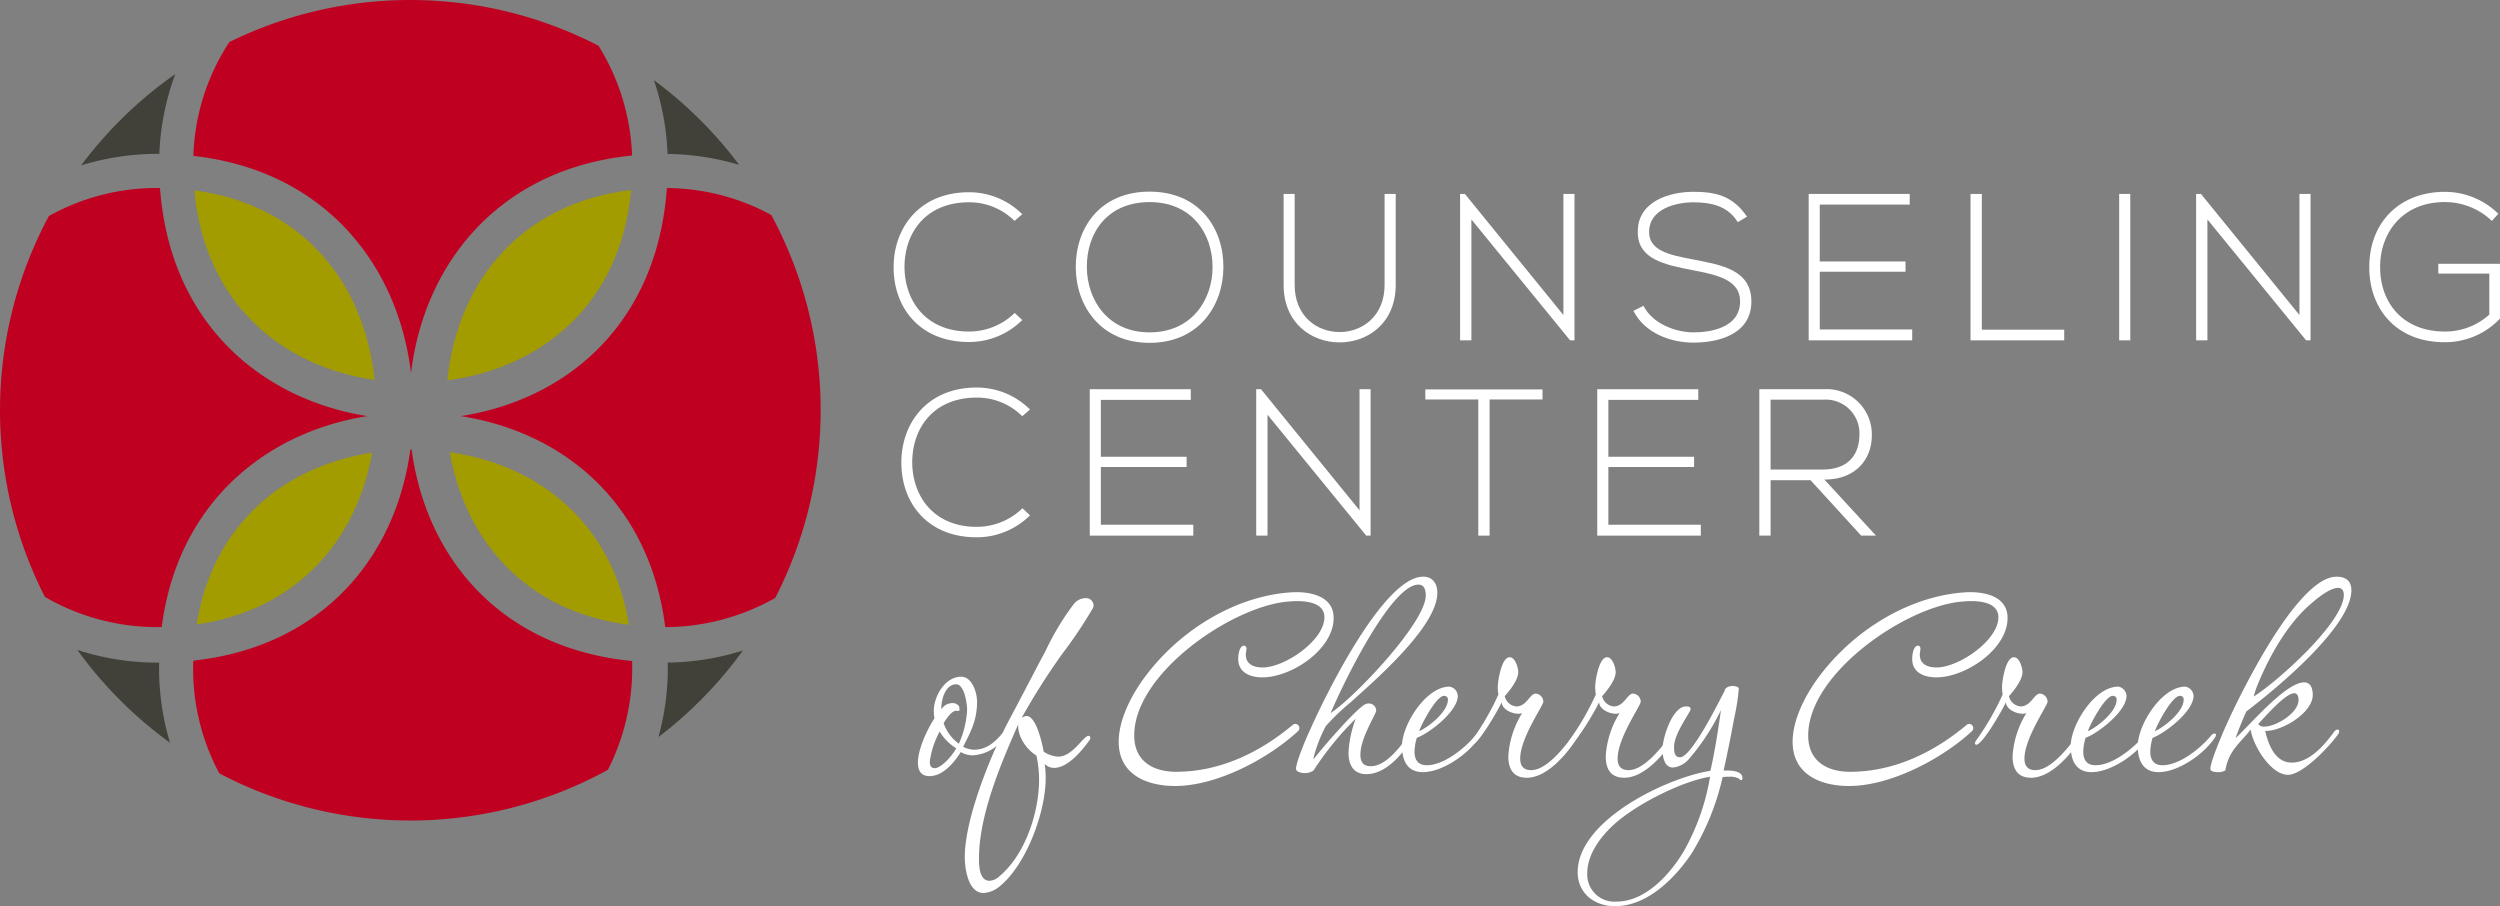 <svg xmlns="http://www.w3.org/2000/svg" width="390.474" height="141.541" viewBox="0 0 390.474 141.541"><rect x="0" y="0" width="390.474" height="141.541" fill="#808080" stroke="none"/><defs><style>.a{fill:#fff;}.b{fill:#a29c00;}.c{fill:#414139;}.d{fill:#c00020;}</style></defs><g transform="translate(-49.263 -73.391)"><g transform="translate(188.839 103.321)"><path class="a" d="M291.023,141.041a11.769,11.769,0,0,1-8.329,3.43c-7.708,0-11.727-5.391-11.759-11.565-.065-6.109,3.92-11.824,11.759-11.824a11.76,11.76,0,0,1,8.329,3.43l-1.207,1.045a10.015,10.015,0,0,0-7.122-2.907c-6.664,0-10.095,4.7-10.061,10.192.066,5.356,3.462,9.994,10.061,9.994a10.231,10.231,0,0,0,7.155-2.9Z" transform="translate(-270.935 -120.984)"/><path class="a" d="M339.174,132.75c-.033,6.011-3.854,11.794-11.531,11.794s-11.531-5.814-11.531-11.858c0-6.142,3.822-11.759,11.531-11.759S339.208,126.576,339.174,132.75Zm-21.331-.032c.033,5.163,3.3,10.192,9.8,10.192,6.533,0,9.834-5.03,9.834-10.192,0-5.29-3.268-10.159-9.834-10.159S317.811,127.328,317.843,132.717Z" transform="translate(-287.666 -120.926)"/><path class="a" d="M385.181,121.5v14.209c0,11.956-17.507,11.986-17.507,0V121.5H369.4v14.209c0,9.831,14.044,9.8,14.044,0V121.5Z" transform="translate(-306.762 -121.137)"/><path class="a" d="M412.2,121.5l15.385,18.913V121.5h1.731v22.867h-.686l-15.416-18.883v18.883h-1.766V121.5Z" transform="translate(-322.974 -121.137)"/><path class="a" d="M470.748,125.713c-1.665-2.678-4.345-3.07-6.924-3.1-2.678,0-6.927.981-6.927,4.639,0,2.905,3.138,3.593,6.993,4.311,4.408.848,8.983,1.635,8.983,6.566-.033,5.163-5.227,6.4-9.049,6.4-3.562,0-7.611-1.471-9.377-4.965l1.57-.785c1.4,2.779,5,4.149,7.806,4.149s7.285-.783,7.285-4.836c.03-3.428-3.756-4.18-7.514-4.9-4.18-.817-8.462-1.665-8.462-5.881-.1-4.834,4.932-6.337,8.69-6.337,3.265,0,6.109.523,8.362,3.887Z" transform="translate(-338.899 -120.945)"/><path class="a" d="M499.649,132.047h13.394v1.6H499.649v9.015h14.439v1.7H497.919V121.5H513.7v1.665H499.649Z" transform="translate(-354.998 -121.137)"/><path class="a" d="M539.829,121.5v21.2H552.7v1.667H538.065V121.5Z" transform="translate(-369.866 -121.137)"/><path class="a" d="M574.942,144.364V121.5h1.733v22.867Z" transform="translate(-383.524 -121.137)"/><path class="a" d="M594.783,121.5l15.385,18.913V121.5h1.73v22.867h-.686l-15.418-18.883v18.883h-1.764V121.5Z" transform="translate(-390.594 -121.137)"/><path class="a" d="M656.123,125.517a10.631,10.631,0,0,0-7.349-2.94c-6.7,0-10.129,4.9-10.1,10.191,0,5.39,3.428,10.028,10.1,10.028a10.292,10.292,0,0,0,6.955-2.645v-6.4h-7.969v-1.534H657.4v8.557a11.814,11.814,0,0,1-8.624,3.693c-7.778,0-11.793-5.423-11.793-11.662-.032-7.154,4.833-11.825,11.793-11.825a11.914,11.914,0,0,1,8.362,3.428Z" transform="translate(-406.5 -120.945)"/><path class="a" d="M292.941,189.484a11.771,11.771,0,0,1-8.33,3.43c-7.712,0-11.727-5.391-11.759-11.565-.061-6.109,3.921-11.825,11.759-11.825a11.757,11.757,0,0,1,8.33,3.431L291.734,174a10.013,10.013,0,0,0-7.123-2.906c-6.662,0-10.093,4.7-10.062,10.192.069,5.356,3.463,9.994,10.062,9.994a10.218,10.218,0,0,0,7.153-2.9Z" transform="translate(-271.644 -138.924)"/><path class="a" d="M321.317,180.49h13.394v1.6H321.317v9.016h14.439v1.7H319.584V169.94h15.78v1.665H321.317Z" transform="translate(-288.952 -139.078)"/><path class="a" d="M361.623,169.94l15.389,18.913V169.94h1.731v22.867h-.684L362.64,173.924v18.883h-1.764V169.94Z" transform="translate(-304.245 -139.078)"/><path class="a" d="M411.1,171.56h-8.269v-1.569h18.3v1.569h-8.265v21.266H411.1Z" transform="translate(-319.784 -139.097)"/><path class="a" d="M447.21,180.49H460.6v1.6H447.21v9.016h14.439v1.7H445.475V169.94h15.779v1.665H447.21Z" transform="translate(-335.576 -139.078)"/><path class="a" d="M503.9,192.807h-2.315l-7.91-8.657h-6.238v8.657h-1.761V169.94h10.06a7.067,7.067,0,0,1,7.514,7.12c.033,3.725-2.419,6.99-7.415,6.99Zm-16.463-10.323h8.1c3.984,0,5.75-2.255,5.778-5.456a5.266,5.266,0,0,0-5.582-5.457h-8.3Z" transform="translate(-350.465 -139.078)"/><path class="a" d="M283.657,253.016c-1.033,1.652-2.785,3.766-4.9,3.766-1.339,0-1.8-.876-1.8-2.114,0-2.116,1.446-5.159,2.578-6.911a8.524,8.524,0,0,1-.1-1.136c0-2.32,1.755-5.363,4.282-5.363,1.7,0,2.474,2.476,2.474,3.868,0,2.94-.927,4.59-2.165,7.064a3.422,3.422,0,0,0,1.754.465c2.784,0,4.228-2.68,4.589-2.68a.386.386,0,0,1,.36.361.263.263,0,0,1-.1.206,6.567,6.567,0,0,1-5.054,2.991A3.54,3.54,0,0,1,283.657,253.016Zm-3.3-3.2a13.579,13.579,0,0,0-1.547,4.693c0,.569.155,1.031.774,1.031,1.083,0,2.889-2.167,3.352-3.095A7.9,7.9,0,0,1,280.355,249.819Zm2.579-7.375c-1.752,0-2.372,2.527-2.322,3.92a2.029,2.029,0,0,1,1.65-.98,1.257,1.257,0,0,1,1.135.516c0,.155.053.309.053.514,0,.312-.413.156-.516.156-.723,0-1.65,1.393-1.959,1.959a6.7,6.7,0,0,0,2.372,3.2,14.6,14.6,0,0,0,1.29-5.314C284.637,245.487,284.224,242.444,282.934,242.444Z" transform="translate(-273.163 -165.491)"/><path class="a" d="M298.226,240.177c1.549,0,2.477,4.434,2.684,5.57a4.441,4.441,0,0,0,2.269.773c2.269,0,3.92-3.248,4.744-3.248.156,0,.259.1.259.309a.58.58,0,0,1-.156.412c-1.082,1.549-3.352,4.282-5.467,4.282a1.99,1.99,0,0,1-1.494-.62,16,16,0,0,1,.156,2.218c0,5.26-2.942,13.3-7.014,16.759a4.407,4.407,0,0,1-2.682,1.188c-2.424,0-2.941-3.816-2.941-5.622,0-6.086,4.178-16.3,7.118-21.763,1.856-3.454,3.662-7.014,5.519-10.468a41.091,41.091,0,0,1,4.384-7.272,2.393,2.393,0,0,1,1.8-.928,1.173,1.173,0,0,1,1.291,1.08,1.038,1.038,0,0,1-.155.569,70.605,70.605,0,0,1-4.745,7.065,106.127,106.127,0,0,0-6.343,10.008A1.446,1.446,0,0,1,298.226,240.177Zm-1.288,1.288c-2.732,6.189-6.138,14.185-6.138,20.991,0,1.082.054,3.456,1.65,3.456a2.353,2.353,0,0,0,1.5-.671c4.073-3.352,6.239-10.006,6.239-15.164a18.215,18.215,0,0,0-.411-3.712C298.226,245.385,296.784,243.374,296.938,241.465Z" transform="translate(-277.471 -158.272)"/><path class="a" d="M345.427,230.707c0-.567.152-2.063.925-2.063a.417.417,0,0,1,.362.465c0,.31-.1.617-.1.928,0,1.546,1.29,2.01,2.631,2.01,3.454,0,9.646-4.229,9.646-7.84,0-2.216-2.633-2.526-4.282-2.526-.569,0-1.135.052-1.7.1-8.716.928-23.725,11.242-23.725,20.886,0,3.972,2.888,5.673,6.55,5.673,6.859,0,13.1-3.043,18.207-7.323a.679.679,0,0,1,.412-.155.642.642,0,0,1,.62.671.621.621,0,0,1-.208.463c-4.693,4.333-12.686,8.562-19.185,8.562-4.486,0-8.819-1.806-8.819-6.91,0-3.2,1.7-6.655,3.455-9.232,5.054-7.324,13.617-13.1,22.59-14.03.567-.051,1.136-.1,1.7-.1,2.63,0,5.827.826,5.827,4.024,0,4.9-6.548,9.282-11.139,9.282C347.332,233.594,345.427,232.873,345.427,230.707Z" transform="translate(-291.607 -157.725)"/><path class="a" d="M379.306,236.038a34.035,34.035,0,0,0-3.921,3.765,22.537,22.537,0,0,0-1.908,4.951c0,.052.053.1.053.155,1.289-1.7,6.137-7.271,7.735-8.356a1.281,1.281,0,0,1,.826-.307,1.148,1.148,0,0,1,1.186,1.081c0,.568-2.474,4.282-2.474,6.912,0,1.084.411,1.806,1.6,1.806,3.352,0,6.24-5.778,6.754-5.778.157,0,.157.208.157.31a2.44,2.44,0,0,1-.262.878c-1.493,2.474-4.123,5.827-7.32,5.827-2.063,0-2.784-1.5-2.784-3.353a17.183,17.183,0,0,1,1.133-5.311,47.129,47.129,0,0,0-6.6,8.1,2.567,2.567,0,0,1-1.342.411c-.358,0-1.39-.155-1.39-.669,0-1.085,1.652-4.952,2.219-6.139,2.32-5.258,11.447-23.878,17.636-23.878,1.548,0,2.216,1.136,2.216,2.526C392.817,224.229,383.072,232.634,379.306,236.038Zm10.57-18.36c-4.383,0-12.064,16.091-13.716,20.063,3.661-2.372,14.852-14.131,14.852-18.361C391.013,218.656,390.857,217.678,389.876,217.678Z" transform="translate(-307.9 -156.3)"/><path class="a" d="M397.037,253c0-3.3,3.715-9.285,7.427-9.285a1.543,1.543,0,0,1,1.291,1.446c0,2.37-4.335,5.775-6.4,6.548a7.837,7.837,0,0,0-.361,2.167c0,1.288.567,2.116,1.909,2.116,2.629,0,5.775-2.53,7.425-4.437.155-.207.411-.517.721-.517a.223.223,0,0,1,.208.207.75.75,0,0,1-.1.31c-1.6,2.578-5.725,5.516-8.87,5.516C397.863,257.072,397.037,255.217,397.037,253Zm2.681-2.323c1.5-.671,4.487-3.041,4.487-4.9a.545.545,0,0,0-.62-.616C402.4,245.161,400.03,249.646,399.718,250.677Z" transform="translate(-317.637 -166.401)"/><path class="a" d="M419.955,251.9a14.324,14.324,0,0,1,2.165-6.755,1.511,1.511,0,0,1-.668.1c-.981,0-2.529-.722-2.529-1.806-.414.98-3.661,6.654-4.642,6.654a.224.224,0,0,1-.206-.205,1.154,1.154,0,0,1,.259-.569,41.889,41.889,0,0,0,4.073-7.065,8.688,8.688,0,0,1-.1-1.135c0-.981.569-4.693,1.857-4.693.876,0,1.339,1.649,1.339,2.321,0,1.236-1.339,2.886-2.111,3.765a2.076,2.076,0,0,0,1.8,1.6c1.652,0,2.114-2.01,3.042-2.01a1.292,1.292,0,0,1,1.187,1.286c0,.567-3.611,5.674-3.611,8.872,0,1.135.516,1.8,1.7,1.8,3.3,0,7.016-6.394,7.427-6.394.156,0,.206.208.206.31a1.793,1.793,0,0,1-.31.878c-1.6,2.527-4.744,6.393-7.992,6.393C420.728,255.249,419.955,253.86,419.955,251.9Z" transform="translate(-323.947 -163.702)"/><path class="a" d="M444.12,251.9a14.3,14.3,0,0,1,2.167-6.755,1.528,1.528,0,0,1-.671.1c-.981,0-2.529-.722-2.529-1.806-.411.98-3.661,6.654-4.642,6.654a.224.224,0,0,1-.206-.205,1.133,1.133,0,0,1,.259-.569,41.917,41.917,0,0,0,4.071-7.065,9.149,9.149,0,0,1-.1-1.135c0-.981.569-4.693,1.858-4.693.876,0,1.342,1.649,1.342,2.321,0,1.236-1.342,2.886-2.114,3.765a2.076,2.076,0,0,0,1.8,1.6c1.648,0,2.114-2.01,3.044-2.01a1.292,1.292,0,0,1,1.184,1.286c0,.567-3.609,5.674-3.609,8.872,0,1.135.516,1.8,1.7,1.8,3.3,0,7.016-6.394,7.428-6.394.155,0,.206.208.206.31a1.817,1.817,0,0,1-.308.878c-1.6,2.527-4.744,6.393-8,6.393C444.893,255.249,444.12,253.86,444.12,251.9Z" transform="translate(-332.896 -163.702)"/><path class="a" d="M466.2,258.251c-.206,0-.31-.156-.465-.257a2.852,2.852,0,0,0-1.5-.261,6.144,6.144,0,0,0-.978.052,38.881,38.881,0,0,1-4.9,12.016c-2.63,3.869-6.909,8.15-11.912,8.15-3.2,0-5.826-2.012-5.826-5.312,0-8.15,14.026-14.8,20.732-15.834.722-3.146,1.184-6.291,1.649-9.49a34.828,34.828,0,0,1-4.95,7.582,3.794,3.794,0,0,1-2.528,1.393c-1.444,0-1.649-1.805-1.649-2.889,0-1.753,1.547-6.652,3.661-6.652.257,0,.722,0,.722.412,0,.516-2.579,3.766-2.579,5.877,0,.673,0,1.652.93,1.652,1.8,0,6.032-8.613,6.962-10.365.051-.567.773-.774,1.288-.774.206,0,.927.1.927.412a31.887,31.887,0,0,1-.671,4.384c-.516,2.785-1.08,5.621-1.7,8.408h.208c.876,0,2.734,0,2.734,1.186C466.357,258.1,466.307,258.251,466.2,258.251Zm-20.165,7.168c-2.013,1.91-3.918,4.539-3.918,7.375a4.236,4.236,0,0,0,4.586,4.435c4.591,0,8.51-4.435,10.627-8.1a35.689,35.689,0,0,0,3.969-11.4C456.711,258.456,449.338,262.273,446.037,265.418Z" transform="translate(-333.778 -166.341)"/><path class="a" d="M512.616,230.707c0-.567.15-2.063.927-2.063.206,0,.359.207.359.465,0,.31-.1.617-.1.928,0,1.546,1.288,2.01,2.63,2.01,3.454,0,9.644-4.229,9.644-7.84,0-2.216-2.631-2.526-4.282-2.526-.564,0-1.133.052-1.7.1-8.719.928-23.723,11.242-23.723,20.886,0,3.972,2.884,5.673,6.548,5.673,6.858,0,13.1-3.043,18.2-7.323a.683.683,0,0,1,.412-.155.657.657,0,0,1,.414,1.134c-4.69,4.333-12.688,8.562-19.185,8.562-4.487,0-8.82-1.806-8.82-6.91,0-3.2,1.7-6.655,3.456-9.232,5.053-7.324,13.615-13.1,22.589-14.03.567-.051,1.133-.1,1.7-.1,2.629,0,5.827.826,5.827,4.024,0,4.9-6.552,9.282-11.141,9.282C514.521,233.594,512.616,232.873,512.616,230.707Z" transform="translate(-353.526 -157.725)"/><path class="a" d="M545.039,251.9a14.327,14.327,0,0,1,2.167-6.755,1.521,1.521,0,0,1-.671.1c-.981,0-2.529-.722-2.529-1.806-.414.98-3.661,6.654-4.639,6.654a.224.224,0,0,1-.208-.205,1.136,1.136,0,0,1,.261-.569,42.256,42.256,0,0,0,4.071-7.065,8.572,8.572,0,0,1-.1-1.135c0-.981.564-4.693,1.855-4.693.877,0,1.339,1.649,1.339,2.321,0,1.236-1.339,2.886-2.111,3.765a2.072,2.072,0,0,0,1.8,1.6c1.652,0,2.114-2.01,3.044-2.01a1.3,1.3,0,0,1,1.189,1.286c0,.567-3.613,5.674-3.613,8.872,0,1.135.516,1.8,1.7,1.8,3.3,0,7.016-6.394,7.427-6.394.155,0,.208.208.208.31a1.819,1.819,0,0,1-.31.878c-1.6,2.527-4.747,6.393-8,6.393C545.814,255.249,545.039,253.86,545.039,251.9Z" transform="translate(-370.272 -163.702)"/><path class="a" d="M562.916,253c0-3.3,3.715-9.285,7.428-9.285a1.54,1.54,0,0,1,1.288,1.446c0,2.37-4.333,5.775-6.393,6.548a7.954,7.954,0,0,0-.361,2.167c0,1.288.567,2.116,1.908,2.116,2.63,0,5.776-2.53,7.427-4.437.153-.207.41-.517.725-.517a.223.223,0,0,1,.2.207.716.716,0,0,1-.1.31c-1.6,2.578-5.722,5.516-8.868,5.516C563.74,257.072,562.916,255.217,562.916,253Zm2.684-2.323c1.494-.671,4.485-3.041,4.485-4.9a.545.545,0,0,0-.62-.616C568.282,245.161,565.907,249.646,565.6,250.677Z" transform="translate(-379.07 -166.401)"/><path class="a" d="M579.547,253c0-3.3,3.713-9.285,7.428-9.285a1.54,1.54,0,0,1,1.288,1.446c0,2.37-4.335,5.775-6.394,6.548a7.889,7.889,0,0,0-.363,2.167c0,1.288.569,2.116,1.908,2.116,2.63,0,5.778-2.53,7.427-4.437.152-.207.415-.517.72-.517a.219.219,0,0,1,.205.207.739.739,0,0,1-.1.31c-1.6,2.578-5.725,5.516-8.873,5.516C580.372,257.072,579.547,255.217,579.547,253Zm2.681-2.323c1.492-.671,4.488-3.041,4.488-4.9a.545.545,0,0,0-.62-.616C584.911,245.161,582.538,249.646,582.228,250.677Z" transform="translate(-385.229 -166.401)"/><path class="a" d="M603.862,240.318c-1.809,2.32-3.357,3.146-3.976,6.4a2.35,2.35,0,0,1-1.184.256c-.256,0-1.136-.05-1.136-.513,0-1.085,1.705-5.055,2.168-6.139,2.218-5.055,11.343-23.878,17.535-23.878,1.392,0,2.32.618,2.32,2.113,0,5.728-11.912,15.524-16.4,18.929-.62,1.342-1.187,2.784-1.7,4.178,2.267-2.063,7.839-8.717,10.725-8.717,1.085,0,1.342,1.086,1.342,1.959,0,2.838-4.9,5.726-7.425,5.623.465,2.114,1.548,4.952,4.127,4.952,2.785,0,5.054-2.681,6.545-4.693.158-.208.361-.465.623-.465a.245.245,0,0,1,.26.258.907.907,0,0,1-.208.516c-1.293,1.856-5.516,6.293-7.788,6.293C606.953,247.385,604.168,242.691,603.862,240.318Zm13.663-22.126c-1.288,0-3.25,1.6-4.124,2.374-3.614,2.991-6.5,8.046-8.3,12.376a16.047,16.047,0,0,0-.775,2.22c3.712-2.323,14.082-11.605,14.082-15.887C618.4,218.656,618.146,218.192,617.526,218.192Zm-6.861,16.453c-1.39,0-4.591,3.714-5.62,4.8a1,1,0,0,0,.93.413c1.855,0,5.364-2.114,5.364-4.179C611.338,235.212,611.18,234.645,610.665,234.645Z" transform="translate(-391.903 -156.3)"/></g><g transform="translate(49.263 73.391)"><path class="b" d="M188.937,120.524c-17.448,2.083-27.169,14.586-28.706,29.733C175.088,148.275,187.315,138.276,188.937,120.524Z" transform="translate(-90.36 -90.847)"/><path class="c" d="M214.063,237.542a40.508,40.508,0,0,1-1.456,10.717,64.426,64.426,0,0,0,13.185-13.509,40.41,40.41,0,0,1-11.747,1.888C214.049,236.94,214.063,237.238,214.063,237.542Z" transform="translate(-109.757 -133.15)"/><path class="b" d="M160.841,185.568c2.388,13.713,11.788,24.872,27.97,26.958C186.267,196.62,174.748,187.56,160.841,185.568Z" transform="translate(-90.586 -114.936)"/><path class="b" d="M98.044,212.492c15.822-2.26,25.033-13.3,27.409-26.827C111.726,187.784,100.559,196.847,98.044,212.492Z" transform="translate(-67.329 -114.972)"/><path class="b" d="M97.483,120.623c1.611,17.477,13.465,27.484,28.148,29.6C124.091,135.267,114.562,122.9,97.483,120.623Z" transform="translate(-67.121 -90.883)"/><path class="d" d="M165.744,217.938c-20.487-1.993-32.163-16.049-34.441-33.032h-.2c-2.259,16.829-13.752,30.778-33.9,32.971-.012.4-.027.8-.027,1.2a34.58,34.58,0,0,0,4.091,16.407,64.119,64.119,0,0,0,60.691-.552,35.04,35.04,0,0,0,3.8-15.855C165.768,218.695,165.752,218.321,165.744,217.938Z" transform="translate(-67.011 -114.691)"/><path class="d" d="M131.223,131.685c2.019-17.04,13.663-31.921,34.533-34.006a34.958,34.958,0,0,0-5.246-17.145,64.089,64.089,0,0,0-57.649-.582,34.251,34.251,0,0,0-5.63,17.791C117.758,100.031,129.219,114.793,131.223,131.685Z" transform="translate(-67.028 -73.391)"/><path class="c" d="M81.6,104.242a40.422,40.422,0,0,1,2.486-12.463,64.381,64.381,0,0,0-14.7,14.254,40.445,40.445,0,0,1,11.89-1.8C81.382,104.235,81.486,104.241,81.6,104.242Z" transform="translate(-56.714 -80.201)"/><path class="d" d="M163.522,155.658c16.191,2.512,29.534,13.667,31.961,32.955a35.034,35.034,0,0,0,17.176-4.556,64.117,64.117,0,0,0-.619-59.817,34.564,34.564,0,0,0-16.3-4.2C194.258,140.96,180.45,153.032,163.522,155.658Z" transform="translate(-91.579 -90.666)"/><path class="d" d="M74.523,188.593c2.494-19.322,16.181-30.416,32.119-32.939-16.662-2.638-30.86-14.644-32.385-35.621-.145,0-.286-.01-.435-.01A34.568,34.568,0,0,0,56.9,124.4a64.1,64.1,0,0,0-.621,59.492,35.014,35.014,0,0,0,17.545,4.72C74.059,188.608,74.288,188.6,74.523,188.593Z" transform="translate(-49.263 -90.661)"/><path class="c" d="M224.78,106.5a64.423,64.423,0,0,0-13.317-13.23A40.441,40.441,0,0,1,213.6,104.8,40.4,40.4,0,0,1,224.78,106.5Z" transform="translate(-109.334 -80.752)"/><path class="c" d="M81.235,236.59c-.105,0-.2.008-.308.008a40.453,40.453,0,0,1-12.478-1.988,64.478,64.478,0,0,0,14.476,14.5,40.487,40.487,0,0,1-1.712-11.621C81.213,237.186,81.228,236.889,81.235,236.59Z" transform="translate(-56.369 -133.099)"/></g></g></svg>